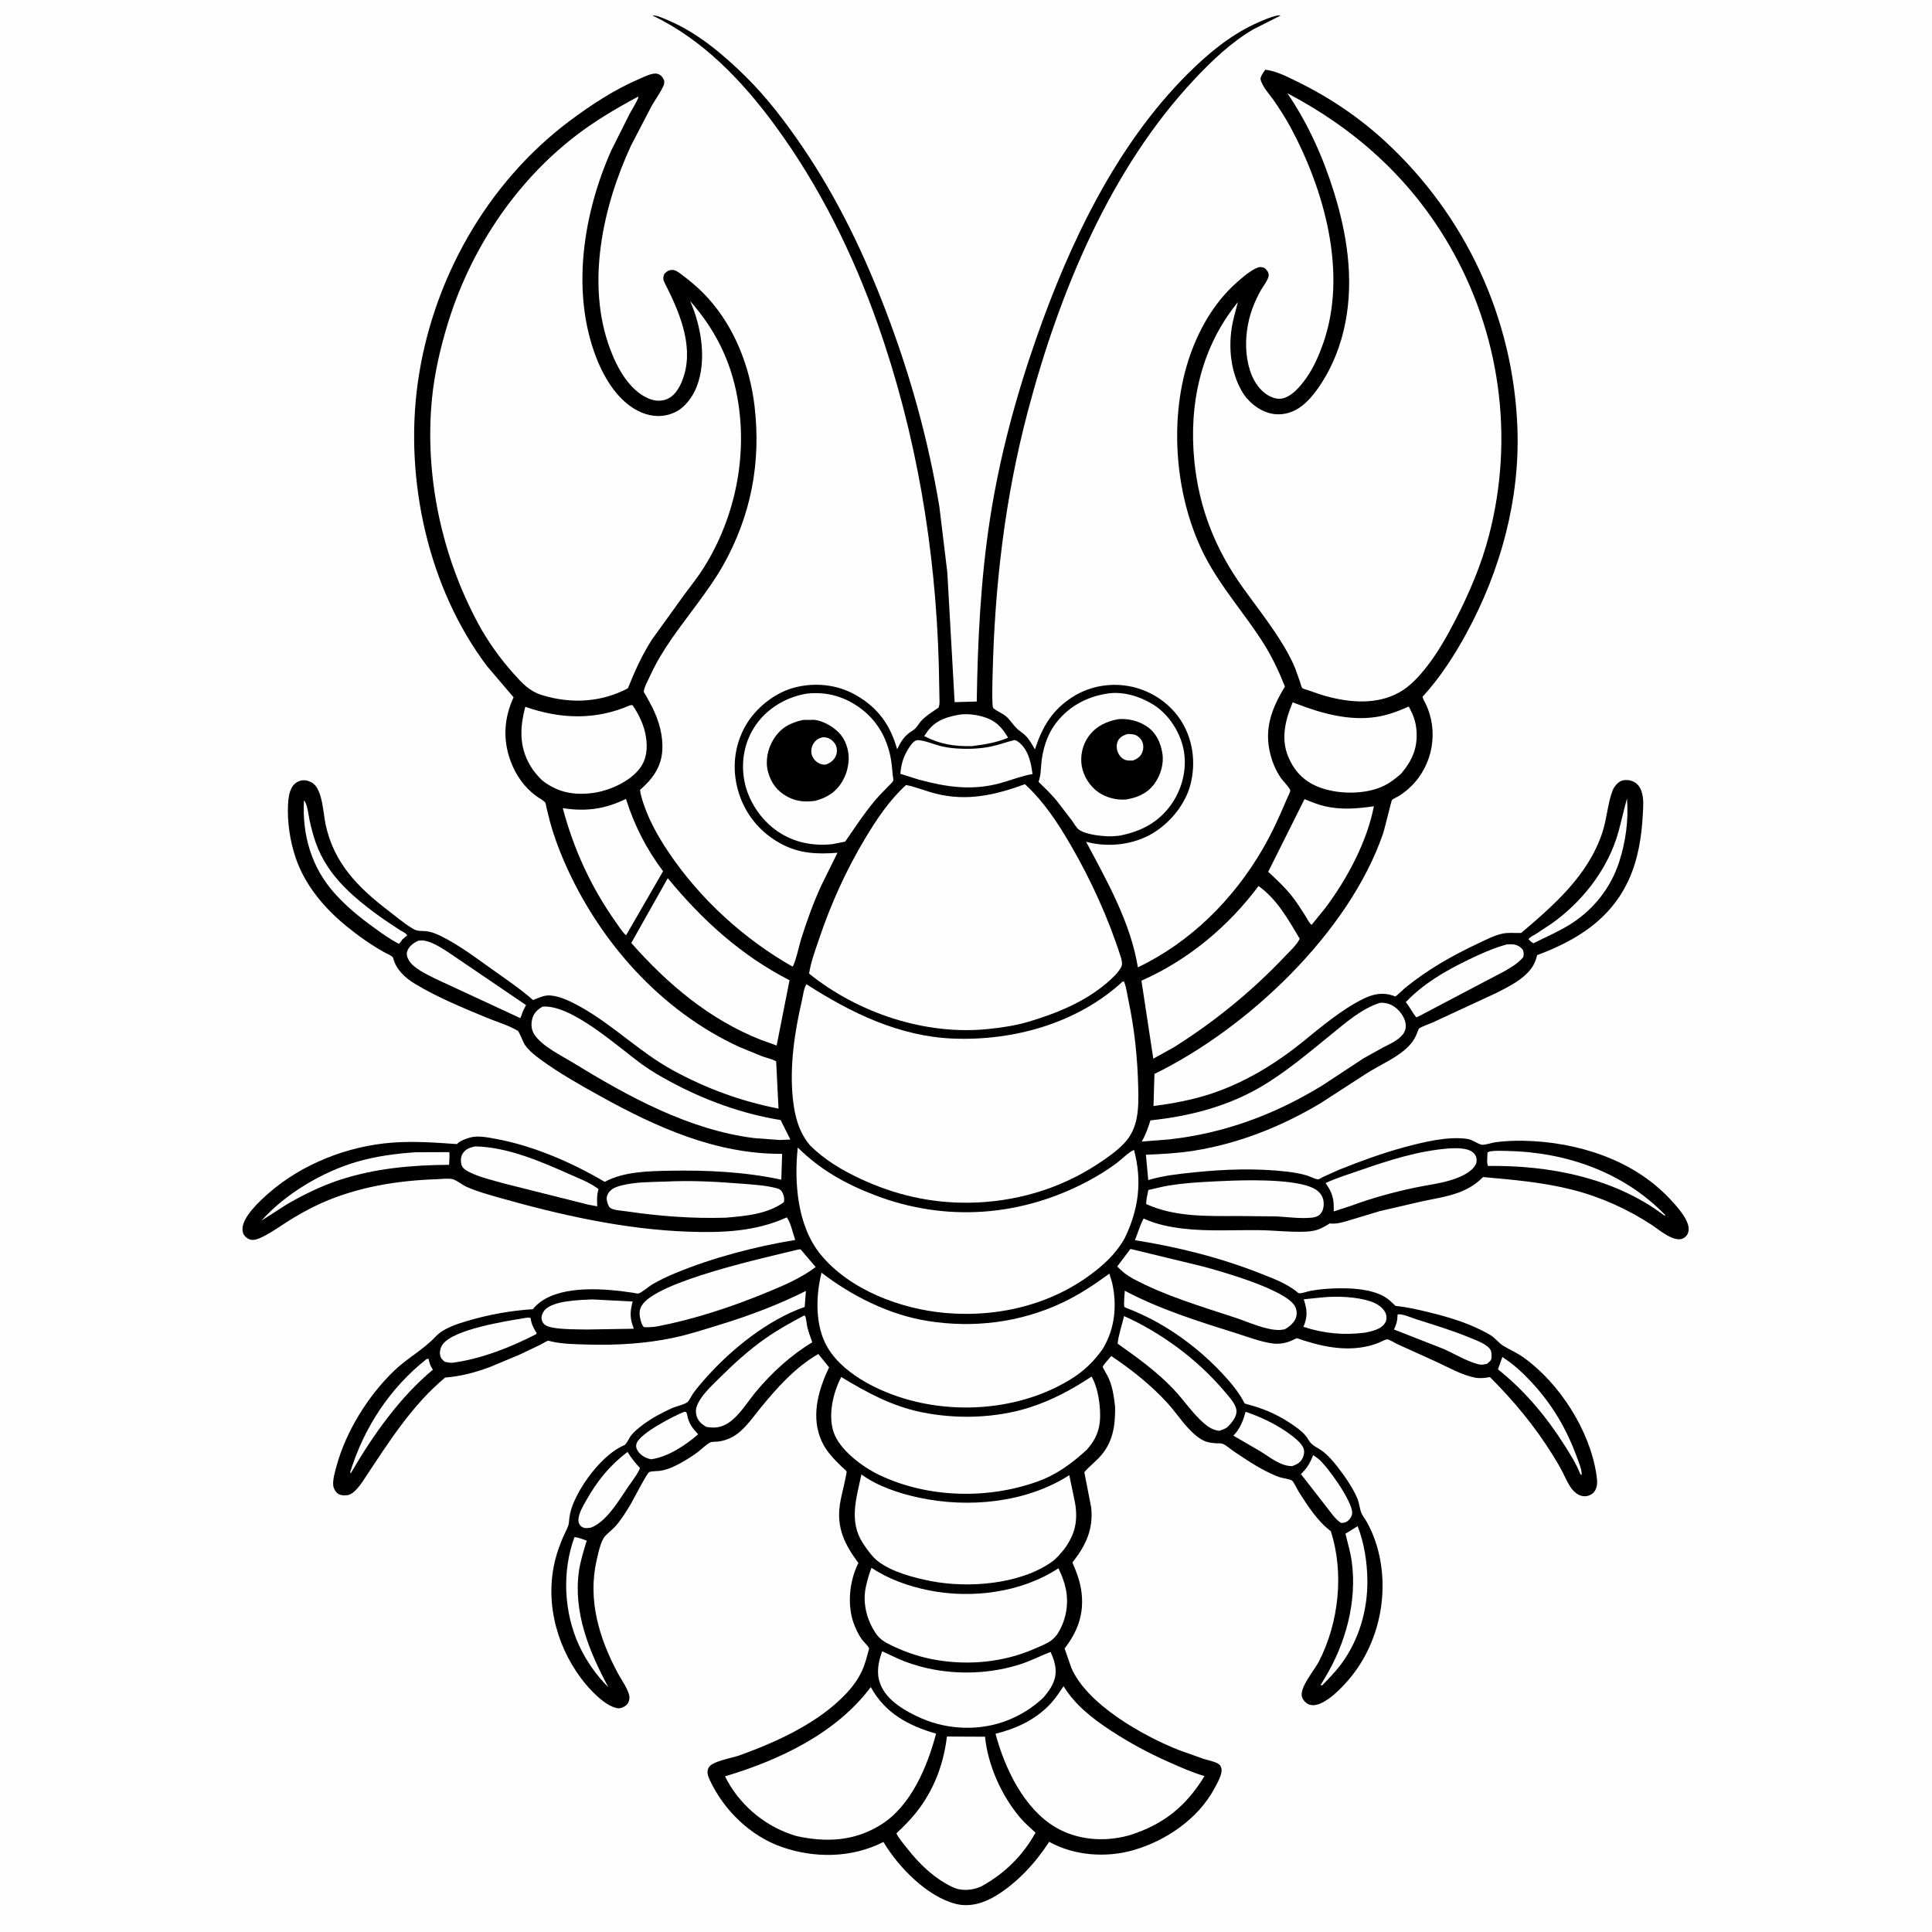 <svg version="1.1" xmlns="http://www.w3.org/2000/svg" style="display: block;" viewBox="0 0 2048 2048" width="1024" height="1024">
<path transform="translate(0,0)" fill="rgb(254,254,254)" d="M -0 -0 L 2048 0 L 2048 2048 L -0 2048 L -0 -0 z"/>
<path transform="translate(0,0)" fill="rgb(0,0,0)" d="M 691.76 16.5 L 692.905 16.37 C 697.191 16.554 703.894 19.66 707.93 21.367 C 739.177 34.584 766 57.169 789.989 80.714 C 813.009 103.309 832.699 129.315 850.801 155.928 C 887.807 210.335 916.028 269.212 939.401 330.61 C 965.036 397.949 983.982 466.139 995.794 537.3 L 1004.19 606.703 L 1011.95 744.303 L 1035.4 743.653 C 1036.38 679.144 1039.55 614.203 1049.4 550.347 C 1059.53 484.628 1076.79 420.624 1098.75 357.908 C 1133.76 257.915 1183.01 154.042 1258.9 78.4 C 1279.52 57.85 1302.49 38.529 1328.96 25.948 C 1333.76 23.669 1352.91 14.897 1357.43 16.5 L 1328.5 31.132 C 1305.33 44.676 1285.2 63.849 1266.88 83.271 C 1176.62 178.978 1122.62 310.768 1089.5 436.164 C 1065.19 528.206 1054.46 620.548 1052.19 715.513 C 1052.08 719.836 1051.23 748.304 1052.8 750.449 C 1054.24 752.414 1062.98 756.583 1065.42 758.5 C 1070.62 762.574 1073.06 767.356 1077.5 771.846 C 1080.35 774.726 1083.99 776.781 1086.9 779.601 C 1091.15 783.711 1094.11 789.333 1097.06 794.399 C 1104.84 770.708 1115.12 752.916 1136.6 739.041 C 1155.39 726.898 1178.73 723.139 1200.5 728.122 C 1221.91 733.022 1241.34 746.492 1252.83 765.379 C 1264.77 785.017 1267.57 808.581 1262.17 830.743 C 1256.95 852.125 1240.74 871.927 1222.12 883.195 C 1202.05 895.339 1175.89 898.415 1153.27 892.829 L 1151.3 892.331 C 1173.6 934.107 1198.54 978.13 1206.19 1025.41 C 1262.05 998.767 1307.5 953.327 1338.4 900.16 C 1348.22 883.249 1356.19 865.74 1363.78 847.72 C 1364.45 846.139 1367.91 839.349 1367.75 837.931 C 1367.48 835.349 1359.68 827.465 1357.84 824.792 C 1352.6 817.146 1348.89 808.421 1346.61 799.452 C 1339.69 772.257 1348.24 750.666 1362.07 727.755 C 1355.36 710.929 1348.13 695.617 1338.34 680.314 C 1318.87 649.871 1294.37 622.521 1277.63 590.35 C 1246.13 529.829 1238.78 447.749 1259.53 382.592 C 1269.43 351.515 1286.25 321.36 1310.8 299.589 C 1316.88 294.196 1324.01 288.004 1331.35 284.438 C 1334.81 282.755 1336.89 282.738 1340.5 284.085 C 1342.75 286.141 1344.69 288.222 1344.87 291.5 C 1345.09 295.829 1338.73 303.846 1336.6 307.612 C 1333.25 313.521 1330.27 319.904 1327.88 326.258 C 1322.21 341.301 1319.77 358.851 1321.39 374.812 C 1322.94 390.126 1328.22 406.909 1340.79 416.737 C 1345.58 420.482 1352.68 423.664 1358.91 422.467 C 1369.57 420.418 1378.57 409.321 1384.59 400.904 C 1392.34 390.062 1398.13 376.785 1402.54 364.247 C 1428.75 289.846 1403.99 201.602 1367.88 134.626 C 1362.85 125.292 1356.96 116.265 1351 107.496 C 1346.43 100.763 1337.51 91.472 1336.15 83.5 C 1336.85 79.624 1339.07 77.002 1341.33 73.858 C 1353.43 75.488 1364.16 81.158 1375.01 86.454 C 1409.02 103.059 1440.55 124.261 1468.41 149.942 C 1553.67 228.556 1604.14 337.228 1608.51 453.35 C 1611.36 529.035 1590.79 604.471 1554.78 670.793 C 1541.87 694.563 1526.34 718.707 1507.93 738.602 C 1508.37 740.954 1509.83 743.108 1510.89 745.258 C 1525.46 774.762 1519.12 811.045 1495.44 833.907 C 1491.81 837.406 1487.75 840.704 1483.5 843.412 C 1481.61 844.62 1476.69 846.688 1475.41 848.204 C 1474.97 848.725 1467.57 879.421 1466.11 883.656 C 1429.84 988.842 1322.33 1090.29 1223.76 1138.43 L 1222.76 1172.42 C 1243.65 1169.75 1264.77 1165.79 1284.78 1159.09 C 1319.75 1147.37 1352.23 1127.61 1380.8 1104.5 C 1400.76 1088.35 1422.03 1070.23 1445.12 1058.83 C 1455.7 1053.61 1465.81 1051.56 1477.22 1055.58 C 1477.84 1055.79 1478.42 1056.36 1479.07 1056.25 C 1480.27 1056.05 1487.58 1048.8 1489.05 1047.59 C 1513.01 1027.94 1539.12 1013.13 1567.04 1000 C 1575.11 996.21 1583.94 991.535 1592.71 989.67 C 1599.02 988.326 1606.05 989.18 1612.5 988.975 C 1647.79 959.007 1683.71 927.695 1698.67 882.179 C 1703.36 867.931 1704.09 852.243 1709.24 838.454 C 1710.84 834.143 1714.7 829.137 1719.21 827.549 C 1722.71 826.316 1728.04 826.872 1731.38 828.451 C 1735.75 830.519 1738.42 834.174 1740 838.673 C 1742.72 846.406 1741.86 855.276 1741.44 863.316 C 1740.19 887.115 1736.48 910.925 1726.47 932.747 C 1707.15 974.827 1671.08 996.908 1629.41 1012.5 C 1627.63 1020.13 1624.73 1025.61 1619.26 1031.25 C 1610.18 1040.62 1597.73 1046.62 1586.3 1052.54 L 1518.61 1083.9 C 1515.77 1085.19 1505.79 1088.54 1504.02 1090.59 C 1503.55 1091.15 1502.51 1094.13 1502.18 1095 C 1500.3 1099.85 1498.11 1103.63 1494.63 1107.5 C 1482.66 1120.84 1462.99 1128.57 1448.01 1138.26 L 1399.03 1169.96 C 1357.65 1194.41 1313.55 1212.08 1265.99 1219.73 C 1248.92 1222.47 1231.98 1223.39 1214.72 1224.06 L 1217.18 1250.92 C 1233 1246.16 1249.62 1244.42 1266 1242.72 C 1298.26 1239.39 1331.76 1238.24 1364.03 1241.96 C 1371.09 1242.78 1378.69 1244.03 1385.5 1246.09 C 1388.24 1246.92 1394.83 1250.29 1397.32 1250.18 C 1398.26 1250.14 1401.78 1247.95 1402.7 1247.5 L 1418.88 1240.22 C 1441.36 1231.19 1465.08 1222.45 1488.45 1216.14 C 1508.43 1210.75 1535.24 1204.15 1555.7 1207.34 C 1561.27 1208.2 1566.11 1212.66 1570.89 1213.47 C 1573.83 1213.96 1581.91 1211.25 1585.16 1210.82 C 1595.12 1209.5 1605.85 1209.05 1615.89 1209.28 C 1671.34 1210.58 1730.13 1228.76 1769.21 1269.91 C 1776.13 1277.19 1791.21 1293.14 1790.01 1304 C 1789.63 1307.44 1788.31 1309.88 1785.5 1311.95 C 1776.09 1318.89 1758.53 1303.44 1751.19 1298.63 C 1725.18 1281.6 1696.72 1268.79 1666.56 1261.12 C 1635.73 1253.27 1603.68 1250.56 1572.07 1247.72 L 1570.25 1249.53 C 1563.13 1256.33 1554.8 1261.05 1545.57 1264.38 C 1533.92 1268.59 1521.21 1270.66 1509.08 1273.09 L 1462.47 1283.87 L 1432.11 1293.06 C 1425.56 1295.04 1418.45 1297.43 1411.53 1297.06 L 1409.5 1296.9 C 1405.66 1299.44 1401.07 1302.01 1396.7 1303.53 C 1392.5 1305 1387.52 1305.48 1383.09 1305.65 C 1367.3 1306.25 1351.12 1304.25 1335.3 1304.03 C 1308.21 1303.65 1281.15 1305.55 1254.13 1302.38 C 1240.42 1300.77 1226.13 1297.91 1213.48 1292.21 L 1212.28 1291.66 C 1208.54 1298.57 1206.08 1307.3 1203.04 1314.64 C 1248.61 1321.89 1293.03 1332.95 1336 1349.89 C 1349.24 1355.11 1364.35 1360.63 1375.35 1369.88 C 1376.56 1370.9 1376.1 1370.88 1377.97 1370.87 C 1381.21 1370.86 1385.73 1369 1389.04 1368.38 C 1397.64 1366.78 1406.54 1366 1415.29 1365.74 C 1431.88 1365.25 1452.96 1366.1 1467.7 1374.62 C 1472.05 1377.14 1475.74 1380.92 1479.37 1384.35 C 1491.63 1385.46 1503.62 1388.36 1515.55 1391.26 C 1537.63 1396.63 1560.53 1403.71 1580.18 1415.43 C 1585.18 1418.4 1588.44 1423.5 1593.39 1426.5 C 1600.64 1430.89 1608.18 1434.06 1615.17 1439.07 C 1653.24 1466.36 1685.14 1516.3 1692.18 1562.59 C 1693.17 1569.08 1694.13 1576.3 1689.6 1581.76 C 1687.38 1584.43 1683.61 1585.98 1680.19 1586.1 C 1674.52 1586.3 1669.56 1582.59 1666.23 1578.3 C 1662.11 1572.99 1659.44 1566.45 1656.39 1560.5 C 1653.16 1554.17 1649.5 1548.11 1645.74 1542.08 C 1626.81 1511.66 1604.7 1485.01 1579.38 1459.75 C 1574.09 1460.78 1568.7 1461.37 1563.35 1460.31 C 1549.68 1457.6 1535.58 1449.58 1522.94 1443.73 L 1480.9 1424.67 C 1478.76 1423.67 1472.29 1419.67 1470.54 1419.75 C 1468.36 1419.85 1464.6 1422.06 1462.49 1422.95 C 1458.51 1424.65 1454.5 1425.9 1450.3 1426.91 C 1424.82 1432.98 1398.81 1426.89 1374.66 1418.5 C 1371.25 1420.15 1367.76 1421.86 1364.11 1422.95 C 1359.61 1424.29 1354.22 1424.83 1349.54 1424.21 C 1336.92 1422.56 1323.71 1417.49 1311.57 1413.67 C 1271.72 1401.16 1229.24 1387.9 1192.32 1368.25 C 1192.25 1371.41 1190.86 1383.28 1191.95 1385.49 C 1192.11 1385.81 1200.49 1389.05 1201.41 1389.44 C 1213.02 1394.35 1223.98 1399.84 1234.77 1406.39 C 1257.1 1419.92 1277.95 1436.91 1295.75 1456.01 C 1304.47 1465.37 1312.63 1474.95 1318.64 1486.32 L 1319.41 1487.79 L 1326.16 1489.71 C 1342.69 1494.16 1358.95 1502.04 1372.8 1512.06 C 1378.02 1515.83 1383.57 1520.14 1386.75 1525.83 C 1390.93 1533.31 1396.83 1534.1 1403.18 1539.28 C 1408.64 1543.73 1413.2 1549 1417.52 1554.53 C 1425.36 1564.56 1433.88 1576.72 1438.86 1588.5 C 1441.04 1593.64 1441.23 1599.64 1443.43 1604.5 C 1444.86 1607.64 1447.22 1610.37 1448.91 1613.4 C 1467.22 1646.25 1469.88 1687.97 1459.67 1723.77 C 1452.76 1748.02 1440.86 1769.33 1423.34 1787.51 C 1417.16 1793.93 1409.99 1800.52 1402.05 1804.67 C 1397.77 1806.91 1392.27 1808.66 1387.53 1806.77 C 1384.29 1805.47 1381.32 1802.31 1380.21 1799 C 1376.97 1789.29 1393.51 1770.24 1398.08 1761.31 C 1419.23 1720.09 1425.02 1667.33 1410.69 1623.07 C 1396.33 1612.28 1386.36 1596.32 1376.75 1581.39 C 1375.41 1579.32 1371.24 1570.61 1369.66 1569.5 C 1367.2 1567.77 1359.8 1567.02 1356.5 1565.9 C 1351.13 1564.08 1345.84 1561.51 1340.8 1558.92 C 1329.42 1553.08 1318.84 1545.8 1308.19 1538.72 C 1304.83 1536.49 1299.11 1531.36 1295.65 1530.33 C 1293.76 1529.77 1290.61 1530.07 1288.5 1529.91 C 1282.09 1529.42 1277.44 1528.53 1271.93 1524.83 C 1257.77 1515.32 1248.65 1499.39 1237.29 1487.01 C 1219.99 1468.16 1199.27 1451.6 1177.97 1437.44 C 1176.39 1439.44 1169.42 1446.88 1168.91 1448.9 C 1168.79 1449.42 1173.45 1457.37 1174.12 1458.67 C 1179.26 1468.59 1180.79 1480.41 1182.07 1491.36 C 1182.32 1511.84 1179.65 1530.09 1164.74 1545.5 C 1159.74 1550.66 1154.19 1555.13 1149.4 1560.51 L 1156.72 1598.05 C 1159.21 1621 1150.82 1638.77 1136.76 1656.25 C 1141.23 1666.59 1144.99 1676.37 1146.4 1687.63 C 1149.32 1710.88 1142.5 1729.25 1128.52 1747.46 L 1135.52 1767.62 C 1152.09 1806.8 1211.87 1840.27 1249.95 1855.25 L 1275.66 1864.41 C 1280.31 1865.9 1285.85 1866.87 1290.21 1869.01 C 1292.88 1870.33 1293.89 1871.46 1294.69 1874.34 C 1296.36 1880.36 1289.78 1891.3 1286.95 1896.52 C 1269.77 1928.19 1235.77 1951.38 1201.63 1961.18 C 1172.36 1969.59 1138.85 1967.16 1112.15 1952.4 C 1097.91 1974.48 1078.78 1995.3 1056.3 2009.23 C 1043.46 2017.19 1028.21 2022.02 1013.16 2018.19 C 982.877 2010.49 952.694 1979.46 937.178 1953.68 L 936.514 1952.56 L 935.531 1953.06 C 902.465 1969.52 863.742 1969.98 829.094 1958.01 C 795.439 1946.38 767.198 1918.81 752.316 1886.72 C 750.427 1882.64 748.943 1878.32 751.034 1874 C 754.45 1866.94 775.893 1863.63 783.5 1860.9 C 820.814 1847.51 862.353 1828.78 891.231 1801.04 C 900.489 1792.14 908.335 1782.85 913.752 1771.14 C 916.674 1764.82 918.449 1758.14 920.225 1751.43 C 920.359 1750.92 921.383 1747.86 921.276 1747.41 C 920.708 1745.05 915.124 1740.03 913.565 1737.8 C 909.896 1732.56 906.929 1726.43 904.815 1720.39 C 898.007 1700.94 900.436 1676.66 909.234 1658.25 L 909.912 1656.84 C 895.555 1637.47 886.598 1619.66 890.332 1594.81 C 891.861 1584.63 894.899 1574.78 896.705 1564.68 C 896.767 1564.33 897.619 1560.19 897.493 1559.93 C 896.831 1558.58 893.275 1555.81 892.064 1554.62 C 882.069 1544.79 873.639 1536.09 868.914 1522.54 C 860.322 1497.91 868.173 1471.88 878.856 1449.42 L 867.46 1435.28 C 843.032 1449.38 823.384 1471.32 805.8 1492.95 C 798.507 1501.92 791.195 1512.61 781.951 1519.62 C 775.582 1524.45 768.354 1527.34 760.407 1528.2 C 758.679 1528.39 754.933 1528.22 753.47 1528.79 C 749.301 1530.42 742.97 1536.94 739.026 1539.76 C 731.487 1545.14 723.521 1550.15 715.158 1554.16 C 710.298 1556.48 705.374 1558.25 700.026 1559.08 C 697.101 1559.53 690.578 1559.37 688.156 1560.49 C 685.765 1561.6 670.727 1590.97 668.03 1595.41 C 663.456 1602.95 658.369 1611.17 652.492 1617.78 C 649.084 1621.61 644.813 1624.63 641.397 1628.4 C 636.732 1633.54 633.966 1647.32 632.399 1654.22 C 622.85 1696.29 635.224 1736.95 655.111 1774 C 658.765 1780.81 667.402 1792.6 667.237 1799.92 C 667.169 1802.96 665.916 1805.94 663.5 1807.86 C 661.397 1809.53 657.699 1811.2 655 1810.83 C 641.211 1808.93 624.097 1789.93 616.178 1779.37 C 588.059 1741.88 576.474 1692.38 590.349 1647.09 C 592.477 1640.15 595.074 1633.51 598.035 1626.88 C 599.713 1623.12 602.768 1618.01 603.053 1614.01 C 603.571 1606.74 604.76 1601.12 607.477 1594.36 C 616.433 1572.08 639.395 1541.24 662.071 1531.8 C 663.934 1531.02 667.127 1524.02 668.71 1521.99 C 672.257 1517.45 676.871 1513.8 681.44 1510.34 C 690.7 1503.33 701.756 1497.49 712.313 1492.7 C 716.487 1490.8 725.573 1488.91 728.676 1486.36 C 730.663 1484.74 733.119 1479.35 734.768 1477.03 C 738.765 1471.41 743.379 1466.1 747.958 1460.95 C 775.353 1430.08 813.831 1399.13 852.997 1385.42 L 854.277 1368.44 C 826.077 1382.67 794.879 1394.47 764.716 1403.73 C 747.85 1408.9 730.888 1414.51 713.615 1418.15 C 684.068 1424.37 653.427 1426.14 623.291 1425.29 C 610.036 1424.92 595.408 1424.85 582.492 1421.54 C 582.087 1421.44 581.695 1421.14 581.283 1421.21 C 579.127 1421.59 574.976 1424.41 572.881 1425.44 L 550.672 1436.02 L 519.685 1448.98 C 503.478 1454.99 489.038 1458.84 471.856 1460.29 C 437.06 1489.19 412.412 1528.19 387.705 1565.5 C 383.614 1571.68 376.038 1583.94 368.156 1584.96 C 364.632 1585.41 360.683 1585.23 357.842 1583.02 C 355.364 1581.09 353.421 1577.41 353.19 1574.27 C 352.731 1568.03 355 1560.52 356.625 1554.48 C 366.561 1517.5 390.385 1479.29 417.928 1452.91 C 431.844 1439.58 448.808 1430.71 461.809 1416.81 C 469.99 1408.06 484.325 1403.47 495.497 1400.19 C 518.207 1393.51 541.237 1389.32 564.841 1387.8 C 584.239 1363.59 628.673 1365.34 656.909 1368.44 L 671.599 1370.45 C 672.649 1370.6 675.66 1371.39 676.659 1371.2 C 679.853 1370.58 687.618 1363.77 690.962 1361.8 C 698.869 1357.14 707.232 1353.17 715.705 1349.65 C 755.335 1333.17 800.607 1321.39 842.978 1314.4 C 840.505 1307.68 838.236 1295.97 834.049 1290.48 C 801.09 1305.45 766.4 1306.86 730.753 1305.67 C 662.084 1303.38 593.407 1287.87 527.539 1269.13 C 516.533 1265.99 504.961 1262.74 494.51 1258.05 C 489.893 1255.98 484.337 1251.21 479.792 1249.95 C 475.804 1248.84 467.18 1249.88 462.712 1250.03 C 420.909 1251.43 379.233 1258.24 340.768 1275.3 C 330.555 1279.83 320.546 1285.37 310.946 1291.07 C 301.079 1296.94 291.872 1303.91 281.747 1309.34 C 277.913 1311.4 273.103 1314 268.718 1314.31 C 265.459 1314.55 262.724 1313.33 260.387 1311.13 C 257.881 1308.77 256.969 1305.85 257.044 1302.5 C 257.333 1289.59 275.746 1272.74 284.764 1264.84 C 320.429 1233.63 368.947 1214.7 416 1211.22 C 439.033 1209.51 461.367 1211.17 484.342 1212.78 C 487.676 1209.22 493.911 1207.01 498.551 1205.77 C 506.654 1203.59 516.885 1205.66 525.019 1207.14 C 565.165 1214.45 606.024 1232.17 641.072 1252.83 C 661.079 1241.81 688.268 1241.41 710.656 1241.01 C 749.641 1240.3 790.002 1242.24 828.212 1250.51 L 829.102 1223.13 C 759.029 1223.5 696.019 1195.05 635.996 1161.78 C 615.108 1150.21 593.69 1138.09 574.319 1124.08 C 567.894 1119.43 561.137 1114.28 556.5 1107.75 C 554.914 1105.52 550.281 1093.54 548.912 1092.71 C 539.086 1086.8 526.513 1083.17 515.843 1078.76 C 490.365 1068.22 463.534 1057.18 439.9 1042.91 C 429.641 1036.72 419.581 1027.59 416.769 1015.49 C 416.28 1013.38 409.294 1010.52 406.907 1009.19 C 392.888 1001.33 379.644 991.896 367.2 981.754 C 343.714 962.614 323.154 938.162 313.374 909.17 C 307.521 891.821 304.405 871.668 305.302 853.339 C 305.61 847.036 306.216 840.623 309.272 834.977 C 311.472 830.911 315.044 828.34 319.518 827.335 C 323.385 826.466 328.248 827.962 331.5 830.159 C 342.016 837.264 342.626 862.684 345.287 874.671 C 354.315 915.347 379.505 940.706 411.659 965.354 C 419.634 971.467 427.526 978.173 436.057 983.488 L 437.58 984.428 C 442.967 987.876 447.959 986.318 453.909 987.427 C 458.378 988.26 462.916 990.087 467 992.084 C 486.003 1001.37 503.789 1014.79 521 1027.05 C 535.839 1037.63 551.32 1048.06 565.036 1060.06 L 569.056 1058.5 C 573.803 1056.56 578.117 1054.86 583.367 1055.24 C 593.979 1056.01 605.243 1061.74 614.432 1066.79 C 649.503 1086.07 677.73 1115.05 712.762 1134.26 C 748.577 1153.9 785.225 1167.29 825.27 1175.18 L 822.757 1125.05 C 818.455 1122.59 812.705 1121.45 807.985 1119.76 L 784.379 1110.1 C 700.03 1071.63 634.383 997.113 597.898 912.921 C 592.022 899.363 586.865 885.256 582.98 870.997 L 579.17 855.691 C 578.926 854.634 578.622 851.708 578.071 850.862 C 576.65 848.676 570.735 845.576 568.369 843.828 C 555.716 834.48 546.627 821.452 541.251 806.774 C 532.824 783.761 534.244 761.327 544.407 739.149 L 516.546 706.456 C 453.855 623.83 428.787 508.5 442.755 406.625 C 457.662 297.897 515.558 194.417 603.682 128.308 C 626.721 111.024 652.094 94.508 678.614 83.226 C 683.396 81.191 691.646 76.896 696.815 78.226 C 700.692 79.223 702.254 81.736 703.992 85 C 704.164 87.156 704.282 88.808 703.374 90.831 C 700.081 98.174 694.834 105.219 690.799 112.229 L 668.937 154.264 C 639.062 218.712 621.042 300.461 646.515 369.332 C 653.907 389.314 666.703 413.567 687.472 422.432 C 693.934 425.19 701.379 425.759 707.849 422.701 C 717.303 418.234 722.353 407.045 725.212 397.539 C 735.119 364.594 719.206 328.503 704.525 299.78 C 702.72 296.247 702.871 294.182 704.097 290.5 C 706.743 287.774 708.39 286.355 712.5 286.155 C 716.3 285.97 720.007 289.216 722.94 291.37 C 733.214 298.912 742.714 307.295 751.235 316.792 C 779.094 347.847 794.976 389.331 799.838 430.378 C 806.938 490.322 796.092 546.825 766.373 599.553 C 758.422 613.66 748.781 626.896 739.221 639.945 C 721.106 664.671 702.278 687.65 689.44 715.787 C 687.498 720.045 682.438 729.046 682.447 733.352 C 682.448 733.882 684.144 736.232 684.528 736.898 L 691.5 749.847 C 698.579 764.277 703.119 779.807 702.013 796 C 700.813 813.563 691.335 826.196 678.453 837.353 C 678.703 839.751 679.187 841.96 679.82 844.29 C 685.577 865.488 696.624 885.397 708.806 903.517 C 742.003 952.896 788.507 995.312 840.08 1024.64 C 842.617 1022.7 847.804 1000 849.052 996 C 855.17 976.394 862.23 956.828 870.847 938.176 L 887.777 903.947 C 866.463 905.673 847.215 904.86 828.006 894.469 C 805.401 882.242 789.422 862.716 782.377 837.952 C 775.768 814.72 778.287 790.523 790.198 769.5 C 800.788 750.809 820.661 734.71 841.444 729.038 C 863.286 723.078 887.274 725.456 907.022 736.688 C 930.645 750.124 943.825 768.445 951.009 794.283 C 954.034 787.887 957.417 782.023 962.965 777.5 C 965.306 775.591 968.277 774.254 970.377 772.107 C 972.588 769.848 974.076 766.855 976.227 764.5 C 981.466 758.764 988.476 754.495 994.852 750.156 C 996.45 746.8 995.813 741.271 995.811 737.602 L 995.167 704.597 C 991.739 581.748 971.405 459.897 930.529 343.883 C 904.135 268.97 868.617 197.077 821.543 132.949 C 786.893 85.746 745.236 42.078 691.76 16.5 z"/>
<path transform="translate(0,0)" fill="rgb(254,254,254)" d="M 452.39 1440.5 L 454.375 1440.44 L 454.517 1441.22 L 454.797 1442.5 C 455.507 1445.82 456.511 1448.12 458.301 1451.03 L 458.883 1451.95 C 424.438 1480.52 396.246 1520.14 373.737 1558.52 L 371.739 1561.97 L 371.243 1560.5 C 385.835 1513.31 413.449 1471.09 452.39 1440.5 z"/>
<path transform="translate(0,0)" fill="rgb(254,254,254)" d="M 1592.54 1438.49 C 1604.08 1445.87 1613.82 1454.83 1623.14 1464.81 C 1645.12 1488.34 1660.61 1514.53 1671.56 1544.65 C 1673.64 1550.37 1676.89 1557.66 1676.65 1563.78 L 1675.16 1562.5 C 1671.1 1551.98 1664.23 1541.12 1658.22 1531.65 C 1639.27 1501.76 1615.71 1473.58 1587.91 1451.59 L 1592.54 1438.49 z"/>
<path transform="translate(0,0)" fill="rgb(254,254,254)" d="M 608.927 1629.5 C 612.281 1629.27 618.586 1632.09 621.95 1633.14 L 621.695 1633.99 C 618.596 1644.36 615.209 1654.78 613.695 1665.52 C 607.53 1709.27 624.612 1750.93 644.905 1788.53 C 632.478 1776.51 621.347 1760.34 614.045 1744.66 C 597.638 1709.43 595.547 1666.04 608.927 1629.5 z"/>
<path transform="translate(0,0)" fill="rgb(254,254,254)" d="M 1392.07 1542.5 L 1397.3 1546.21 C 1407.33 1554.43 1433.04 1590.79 1433.34 1603.26 C 1433.42 1606.37 1431.87 1609.15 1429.74 1611.3 C 1427.34 1613.72 1424.85 1614.46 1421.5 1614.35 C 1415.41 1610.44 1410.67 1603.17 1406.21 1597.51 L 1379.01 1562.59 C 1385.42 1556.52 1388.85 1550.58 1392.07 1542.5 z"/>
<path transform="translate(0,0)" fill="rgb(254,254,254)" d="M 725.473 1496.5 C 726.149 1496.7 727.086 1496.54 727.5 1497.11 C 728.223 1498.11 728.893 1502.22 729.318 1503.62 C 731.527 1510.87 735.02 1515 740.094 1520.4 C 726.381 1532.22 708.539 1544.14 690.4 1546.9 L 688.75 1546.55 C 683.762 1545.4 678.415 1542.08 675.812 1537.59 C 674.361 1535.09 673.86 1532.65 674.889 1529.87 C 678.89 1519.08 714.503 1500.77 725.473 1496.5 z"/>
<path transform="translate(0,0)" fill="rgb(254,254,254)" d="M 322.228 848.5 C 325.953 852.006 327.058 864.562 328.206 869.762 C 329.914 877.5 331.922 885.314 334.545 892.797 C 337.881 902.318 342.077 910.711 347.675 919.101 C 362.618 941.498 384.428 958.642 406.171 974.117 L 423.977 985.997 C 426.278 987.414 430.563 989.103 431.603 991.5 L 426.466 995.922 C 425.386 997.726 424.391 999.045 422.872 1000.5 C 413.844 995.959 405.251 989.698 397.067 983.798 C 381.949 972.898 367.697 961.347 355.176 947.48 C 330.166 919.781 320.196 885.337 322.228 848.5 z"/>
<path transform="translate(0,0)" fill="rgb(254,254,254)" d="M 1724.67 846.405 C 1726.5 868.938 1723.35 892.274 1716.38 913.725 C 1707.44 941.262 1689.09 964.417 1664.6 979.744 C 1652.09 987.57 1638.64 993.307 1625.5 999.918 L 1623.2 998.5 L 1620.3 995.686 C 1621.91 993.052 1625.94 991.372 1628.6 989.743 L 1645.5 978.556 C 1675.61 956.905 1700.97 925.611 1712.95 890.294 C 1717.83 875.882 1720.49 861.006 1724.67 846.405 z"/>
<path transform="translate(0,0)" fill="rgb(254,254,254)" d="M 1481.46 1393.5 L 1482.74 1393.21 C 1487.78 1393.02 1496.61 1397.03 1501.65 1398.61 C 1520.74 1404.61 1539.86 1410.47 1558.37 1418.1 C 1564.64 1420.69 1574.23 1424.11 1578.82 1429.23 C 1581.22 1431.91 1581.25 1435.39 1581.08 1438.78 C 1580.89 1442.61 1578.99 1443.21 1576.24 1445.7 C 1572.75 1446.53 1570.21 1447.04 1566.72 1446.08 C 1554.01 1442.59 1541.96 1435.16 1529.94 1429.79 L 1477.65 1409.33 C 1480.15 1404.18 1481.31 1400.26 1481.44 1394.53 L 1481.46 1393.5 z"/>
<path transform="translate(0,0)" fill="rgb(254,254,254)" d="M 1018.78 757.332 C 1025.99 756.612 1033.68 757.472 1040.65 759.371 C 1054.48 763.133 1061.61 769.986 1068.63 782.004 C 1056.38 787.177 1043.59 789.292 1030.47 790.886 C 1011.87 791.398 996.3 788.881 979.697 780.321 L 983.5 774.733 C 992.617 762.989 1004.82 759.456 1018.78 757.332 z"/>
<path transform="translate(0,0)" fill="rgb(254,254,254)" d="M 1439.13 1617.82 C 1446.11 1635.29 1449.34 1656.66 1449.48 1675.37 C 1449.73 1706.71 1440.82 1737.57 1422.38 1763.07 C 1416.27 1771.52 1408.89 1779.07 1401.62 1786.5 L 1399.77 1786.31 L 1404.35 1778.82 C 1426.34 1742.55 1438.69 1697.82 1432.93 1655.5 C 1431.57 1645.46 1428.63 1635.65 1426.22 1625.82 L 1439.13 1617.82 z"/>
<path transform="translate(0,0)" fill="rgb(254,254,254)" d="M 1320.41 1496.57 C 1337.5 1502.35 1354.93 1510.75 1369.27 1521.77 C 1373.72 1525.2 1378.99 1529.45 1381.5 1534.55 C 1383.03 1537.68 1382.46 1541.96 1381.11 1545.05 C 1378.84 1550.29 1374.89 1552.32 1369.76 1554.13 C 1357.51 1554.35 1346.1 1544.59 1335.97 1538.44 L 1307.43 1521.85 C 1314.67 1514.39 1317.62 1506.32 1320.41 1496.57 z"/>
<path transform="translate(0,0)" fill="rgb(254,254,254)" d="M 665.205 1539.09 C 669.066 1545.48 673.282 1550.63 678.346 1556.1 C 677.891 1557.47 677.895 1557.6 677.123 1559.11 C 674.1 1565.01 669.354 1570.87 665.626 1576.4 C 656.191 1590.39 642.535 1613.6 626.193 1619.4 C 622.166 1619.91 618.735 1620.61 615.556 1617.5 C 613.697 1615.68 612.89 1613.06 613.14 1610.5 C 613.834 1603.42 617.93 1596.7 621.354 1590.63 C 633.032 1569.9 646.211 1553.5 665.205 1539.09 z"/>
<path transform="translate(0,0)" fill="rgb(254,254,254)" d="M 440.725 1221.43 L 476.329 1221.32 C 476.734 1225.72 476.246 1230.33 476.064 1234.75 C 436.389 1235 397.571 1238.43 359.644 1250.89 C 340.366 1257.22 320.933 1266.78 303.442 1277.01 L 277.147 1293.95 C 302.347 1265.61 341.576 1242.31 377.757 1231.69 C 398.255 1225.67 419.468 1222.86 440.725 1221.43 z"/>
<path transform="translate(0,0)" fill="rgb(254,254,254)" d="M 1579.55 1220.5 C 1585.28 1219.62 1591.68 1219.92 1597.5 1220.04 C 1660.2 1221.25 1721.34 1242.52 1765.5 1288.29 L 1764.24 1288.5 C 1711.36 1248.5 1642.33 1235.06 1577.31 1235.97 C 1575.75 1232.85 1576.81 1225.2 1576.84 1221.5 L 1579.55 1220.5 z"/>
<path transform="translate(0,0)" fill="rgb(254,254,254)" d="M 555.459 1397.32 C 557.842 1396.95 560.194 1396.28 562.5 1397.23 C 563.138 1402.9 565.191 1407.23 568.151 1411.98 L 568.952 1413.25 L 568.293 1414.3 C 541.46 1428.16 509.317 1440.82 479.285 1444.61 C 476.607 1444.65 474.123 1444.08 471.5 1443.59 C 468.766 1441.19 467.204 1440 466.5 1436.17 C 465.801 1432.36 467.213 1427.78 469.518 1424.75 C 481.461 1409.08 535.887 1400.51 555.459 1397.32 z"/>
<path transform="translate(0,0)" fill="rgb(254,254,254)" d="M 627.647 1377.43 L 670.628 1379.66 C 667.66 1391.11 667.529 1397.42 671.893 1408.52 L 622.041 1409.34 C 612.05 1409.05 585.902 1409.69 578.265 1404.8 C 575.831 1403.24 574.525 1400.94 574.091 1398.09 C 573.645 1395.17 575.391 1391.13 577.239 1388.95 C 586.074 1378.51 614.823 1378.09 627.647 1377.43 z"/>
<path transform="translate(0,0)" fill="rgb(254,254,254)" d="M 1400.81 1375.41 C 1416.43 1373.64 1437.51 1374.53 1452.5 1379.39 C 1458.69 1381.4 1465.91 1385.54 1468.68 1391.75 C 1470.02 1394.76 1470.22 1398.62 1468.63 1401.61 C 1464.6 1409.25 1454.53 1411.03 1446.9 1412.69 C 1424.51 1415.54 1403.07 1413.59 1381.68 1406.46 C 1386.03 1396.54 1385.81 1389.28 1382.6 1379.13 L 1382.03 1377.34 L 1387.71 1376.71 L 1400.81 1375.41 z"/>
<path transform="translate(0,0)" fill="rgb(254,254,254)" d="M 442.72 997.5 C 443.835 997.165 443.636 997.184 445.031 997.001 C 457.155 995.41 476.691 1010.76 486.524 1017.13 L 557.612 1065.44 C 555.997 1068.48 554.348 1071.46 553.311 1074.76 C 552.803 1076.38 552.314 1077.77 551.5 1079.28 L 547.743 1077.5 L 460.705 1037.12 C 451.968 1032.56 438.736 1026.72 433.493 1018.12 C 431.773 1015.3 430.652 1012.02 431.582 1008.73 C 433.083 1003.42 438.073 999.795 442.72 997.5 z"/>
<path transform="translate(0,0)" fill="rgb(254,254,254)" d="M 1597.26 1001.12 L 1602.5 1000.98 C 1607.35 1001.13 1610.9 1002.94 1614.09 1006.5 C 1615.44 1009.62 1615.37 1011.19 1614.75 1014.5 C 1609.4 1021.18 1601.95 1025.31 1594.67 1029.6 L 1551.32 1052.36 L 1506.41 1076.05 L 1501.42 1078.5 C 1497.32 1073.71 1494.35 1067.39 1490.2 1062.27 C 1508.91 1042.78 1530.77 1029.98 1554.82 1018.23 C 1568.61 1011.48 1582.42 1005.18 1597.26 1001.12 z"/>
<path transform="translate(0,0)" fill="rgb(254,254,254)" d="M 503.605 1215.22 C 537.952 1215.85 573.36 1231.21 604.332 1244.98 C 614.476 1249.49 625.613 1253.71 634.465 1260.5 C 632.525 1266.63 632.864 1272.44 633.081 1278.77 L 623.773 1277.03 L 534.319 1254.56 C 522.263 1251.12 507.6 1247.76 496.5 1241.98 C 493.378 1240.36 490.054 1238.07 489.14 1234.47 C 488.166 1230.64 488.362 1226.03 490.578 1222.67 C 493.865 1217.69 498.124 1216.57 503.605 1215.22 z"/>
<path transform="translate(0,0)" fill="rgb(254,254,254)" d="M 1535.64 1217.42 C 1542.66 1217 1551.61 1216.76 1558.17 1219.58 C 1561.14 1220.86 1563.73 1223.28 1564.76 1226.41 C 1565.6 1228.97 1565.48 1232.21 1564.21 1234.6 C 1560.41 1241.73 1551.01 1246.27 1543.77 1249.03 C 1530.09 1254.26 1514 1255.93 1499.67 1258.98 C 1476.88 1263.82 1454.13 1270.01 1432.3 1278.13 L 1413.82 1284.15 C 1414.17 1271.21 1412.72 1264.66 1405.12 1254.08 C 1416.84 1248.66 1429.45 1244.81 1441.64 1240.58 C 1472.26 1229.96 1503.15 1219.95 1535.64 1217.42 z"/>
<path transform="translate(0,0)" fill="rgb(254,254,254)" d="M 852.302 1394.5 C 852.691 1394.69 853.221 1394.72 853.47 1395.08 C 854.422 1396.43 855.29 1404.71 855.793 1406.75 C 857.14 1412.23 859.142 1417.56 861.028 1422.87 C 838.287 1436.63 818.3 1454.89 801.335 1475.26 C 792.597 1485.75 784.111 1500.17 772.797 1507.89 C 764.956 1513.25 757.925 1514.18 748.736 1512.54 C 745.233 1510.56 742.118 1508.26 740.034 1504.72 C 737.623 1500.63 736.987 1495.32 738.576 1490.81 C 742.357 1480.06 753.552 1469.8 761.454 1461.94 C 777.395 1446.09 793.622 1431.09 812.147 1418.24 C 825.015 1409.31 838.496 1401.83 852.302 1394.5 z"/>
<path transform="translate(0,0)" fill="rgb(254,254,254)" d="M 1075.25 784.5 C 1076.74 784.709 1077.74 785.193 1079 786.076 C 1089.8 793.652 1093.07 808.436 1094.48 820.5 C 1082.88 822.511 1071.6 827.052 1060.24 830.183 C 1030.29 838.435 1002.94 834.284 973.605 826.326 L 954.432 820.282 C 955.152 811.276 957.126 803.556 961.732 795.691 C 963.809 792.145 967.131 786.526 971 784.922 C 975.351 783.117 990.848 789.233 995.5 790.432 C 1000.96 791.839 1006.48 792.831 1012.1 793.262 C 1024.93 794.244 1038.12 793.935 1050.75 791.285 C 1059.14 789.524 1066.97 786.525 1075.25 784.5 z"/>
<path transform="translate(0,0)" fill="rgb(254,254,254)" d="M 1191.54 1395.11 C 1210.73 1403.57 1229.81 1415.03 1246.73 1427.35 C 1266.14 1441.48 1284.57 1458.71 1299.94 1477.16 C 1303.77 1481.75 1310.19 1488.92 1310.68 1495 C 1311.26 1502.22 1305.46 1508.31 1300.85 1513.09 C 1298.17 1514.76 1295.45 1515.71 1292.5 1516.74 C 1286.35 1516.08 1281.44 1513.19 1276.77 1509.21 C 1264.41 1498.68 1255.08 1484.29 1243.84 1472.45 C 1226.16 1453.84 1205.57 1439.11 1184.73 1424.32 C 1185.66 1414.87 1189.44 1404.49 1191.54 1395.11 z"/>
<path transform="translate(0,0)" fill="rgb(254,254,254)" d="M 704.737 1252.55 C 731.326 1251.18 758.195 1252.5 784.709 1254.65 C 797.322 1255.67 811.445 1256.33 823.663 1259.69 C 826.625 1260.51 828.11 1261.54 829.463 1264.28 C 830.995 1267.38 831.892 1271.24 830.796 1274.5 C 813.014 1287.18 790.458 1288.97 769.384 1290.8 C 734.336 1291.9 698.687 1289.21 664.024 1284.06 C 659.838 1283.43 649.757 1282.93 646.665 1280.23 C 644.713 1278.53 643.099 1273.21 643.091 1270.65 C 643.081 1267.49 644.68 1264.45 646.894 1262.28 C 650.173 1259.07 654.863 1257.59 659.215 1256.51 C 673.792 1252.9 689.788 1253 704.737 1252.55 z"/>
<path transform="translate(0,0)" fill="rgb(254,254,254)" d="M 1308.09 1251.46 C 1327.85 1250.9 1382.57 1249.75 1397.17 1262.78 C 1401 1266.19 1403.03 1270.37 1403.17 1275.5 C 1403.3 1280.1 1402.29 1284.42 1398.81 1287.68 C 1396.55 1289.8 1392.97 1290.55 1389.99 1290.83 C 1377.79 1291.98 1364.96 1290.02 1352.73 1289.44 L 1313.5 1289.04 C 1280.5 1289.07 1245.65 1290.34 1214.99 1276.36 C 1214.94 1271.51 1216.41 1266.25 1217.27 1261.47 C 1224.57 1259.94 1231.77 1257.85 1239.14 1256.68 C 1261.89 1253.1 1285.12 1252.43 1308.09 1251.46 z"/>
<path transform="translate(0,0)" fill="rgb(254,254,254)" d="M 846.345 1324.5 L 848.681 1324.34 L 864.637 1343.11 C 849.009 1355.02 829.808 1363.05 811.74 1370.47 C 774.754 1385.66 736.08 1398.41 696.784 1406.03 C 691.901 1406.71 687.456 1407.19 682.5 1406.8 C 681.246 1405.28 680.557 1404.13 679.941 1402.22 C 677.987 1396.17 676.722 1389.99 680.093 1384.22 C 695.325 1358.16 812.598 1332.82 846.345 1324.5 z"/>
<path transform="translate(0,0)" fill="rgb(254,254,254)" d="M 1198.3 1323.91 L 1274.59 1342.38 C 1294.01 1347.51 1363.41 1367.12 1372.78 1384.79 C 1374.76 1388.51 1375.06 1393.17 1373.66 1397.14 C 1371.91 1402.1 1366.22 1406.87 1361.72 1409.2 L 1356.5 1409.87 C 1341.63 1410.03 1323.74 1401.55 1309.68 1396.89 C 1273.29 1384.81 1235.12 1373.72 1201.22 1355.53 C 1194.58 1351.98 1189.5 1347.92 1184.3 1342.5 L 1198.3 1323.91 z"/>
<path transform="translate(0,0)" fill="rgb(254,254,254)" d="M 663.57 846.834 C 672.187 874.665 685.374 900.27 702.888 923.531 L 663.649 991.455 C 659.28 987.727 655.557 981.281 652.144 976.599 C 626.269 939.786 608.114 900.104 596.576 856.68 C 621.247 860.424 640.968 857.852 663.57 846.834 z"/>
<path transform="translate(0,0)" fill="rgb(254,254,254)" d="M 1382.82 847.13 C 1389.82 849.942 1396.9 852.908 1404.27 854.621 C 1421.61 858.655 1438.94 857.201 1456.36 854.691 C 1449.12 892.447 1427.8 931.984 1404.86 962.561 L 1390.34 980.397 C 1387.75 978.432 1385.54 973.681 1383.72 970.823 C 1379.15 963.645 1374.63 956.394 1369.31 949.733 C 1361.83 940.36 1353.1 932.262 1344.34 924.13 L 1382.82 847.13 z"/>
<path transform="translate(0,0)" fill="rgb(254,254,254)" d="M 1462.83 1063.03 C 1468.01 1062.78 1472.62 1063.76 1477.06 1066.52 C 1483.13 1070.3 1488.61 1077.36 1489.92 1084.5 C 1490.72 1088.86 1489.76 1093.28 1486.92 1096.71 C 1481.66 1103.03 1473.76 1106.47 1466.6 1110.09 L 1445.44 1121.83 L 1401.72 1150.63 C 1351.21 1181.5 1298.16 1201.26 1239.24 1207.84 L 1210.3 1210.08 C 1214.48 1202.83 1217.02 1195.58 1219.49 1187.64 C 1259.9 1183.44 1300.16 1173.23 1335.5 1152.7 C 1362.67 1136.92 1386.82 1116.28 1411.15 1096.57 C 1426.88 1083.83 1443.27 1069.22 1462.83 1063.03 z"/>
<path transform="translate(0,0)" fill="rgb(254,254,254)" d="M 668.249 747.5 L 670.51 747.5 C 677.338 757.388 682.932 769.225 684.751 781.206 C 686.508 792.782 685.671 804.425 678.5 814.115 C 667.9 828.44 646.01 838.241 628.664 840.543 C 608.29 843.246 591.442 840.115 575.009 827.48 C 569.994 822.699 565.463 817.376 561.96 811.383 C 550.16 791.198 551.094 771.13 556.829 749.257 C 594.561 762.384 631.347 763.573 668.249 747.5 z"/>
<path transform="translate(0,0)" fill="rgb(254,254,254)" d="M 575.037 1067.09 C 605.663 1064.33 655.915 1110.47 680.888 1128.51 C 690.146 1135.19 700.145 1140.95 710.172 1146.4 C 746.189 1165.96 786.919 1180.85 827.474 1187.28 L 837.83 1207.97 L 826.533 1208.44 L 799.348 1206.42 C 730.034 1197.69 665.789 1162.26 607.021 1126.27 C 594.224 1118.44 576.01 1109.82 567.023 1097.5 C 563.378 1092.5 562.668 1086.45 564.08 1080.5 C 565.638 1073.93 569.497 1070.46 575.037 1067.09 z"/>
<path transform="translate(0,0)" fill="rgb(254,254,254)" d="M 935.179 1750.42 L 951.457 1758.05 C 991.215 1775.67 1039.68 1777.51 1081.01 1764.37 C 1092.27 1760.79 1102.65 1755.34 1113.63 1751.12 C 1116.2 1756.72 1118.31 1762.33 1118.88 1768.51 C 1120.06 1781.32 1113.71 1790.62 1105.74 1799.85 C 1094.61 1810.2 1082.17 1818.04 1068.01 1823.62 C 1038.97 1835.08 1004.85 1833.87 976.362 1821.32 C 960.416 1814.29 939.826 1802.78 933.324 1785.45 L 932.804 1784 C 928.724 1773.11 931.245 1760.98 935.179 1750.42 z"/>
<path transform="translate(0,0)" fill="rgb(254,254,254)" d="M 1370.33 744.453 L 1374.99 746.288 C 1401.32 756.317 1430.01 764.294 1458.45 760.064 C 1470.83 758.222 1481.92 754.041 1493.31 748.961 C 1497.88 757.156 1500.76 764.676 1501.51 774.049 C 1503 792.601 1497.12 805.954 1485.45 819.897 C 1479.28 825.449 1472.57 830.591 1464.93 833.944 C 1445.39 842.515 1416.97 842.038 1397.23 834.064 C 1381.67 827.779 1371.41 816.781 1365.18 801.109 C 1357.67 782.201 1362.74 762.386 1370.33 744.453 z"/>
<path transform="translate(0,0)" fill="rgb(254,254,254)" d="M 1334.1 939.236 C 1353.94 953.361 1365.59 974.782 1377.78 995.122 C 1374.55 1001.93 1366.69 1008.9 1361.5 1014.38 C 1326.83 1050.98 1287.48 1082.97 1244.86 1109.84 L 1222.55 1122.27 L 1209.98 1039.55 C 1259.37 1017.76 1301.8 982.374 1334.1 939.236 z"/>
<path transform="translate(0,0)" fill="rgb(254,254,254)" d="M 707.853 930.932 C 744.46 975.392 785.344 1012.59 836.932 1039.13 L 823.28 1108.28 L 806.75 1102.35 C 752.061 1080.84 707.69 1043.18 669.177 999.589 L 707.853 930.932 z"/>
<path transform="translate(0,0)" fill="rgb(254,254,254)" d="M 1003.77 1840.8 L 1044.17 1840.98 C 1047.17 1871.19 1061.56 1903.23 1081.04 1926.4 C 1086 1932.29 1092.05 1937.48 1097.69 1942.71 C 1084.24 1967.06 1064.99 1985.93 1040.67 1999.43 C 1033.5 2002.82 1025.87 2004.04 1018.01 2002.95 C 1012.45 2002.17 1006.67 1999.03 1001.88 1996.24 C 986.288 1987.15 973.16 1974 962.055 1959.92 C 960.442 1957.87 950.238 1945.5 950.369 1943.31 C 950.372 1943.26 955.361 1938.51 955.968 1937.92 C 962.885 1931.14 969.379 1924.11 975.057 1916.24 C 991.391 1893.62 1000.47 1868.41 1003.77 1840.8 z"/>
<path transform="translate(0,0)" fill="rgb(254,254,254)" d="M 923.75 1661.94 C 941.956 1674.02 962.965 1681.44 984.288 1685.76 C 1030.05 1695.03 1082.66 1688.25 1121.99 1662.43 C 1125.33 1669.48 1128.18 1676.5 1129.76 1684.17 C 1133.26 1701.2 1129.87 1718.33 1120.47 1732.83 C 1118.49 1735.1 1116.35 1737.62 1113.85 1739.33 C 1108.64 1742.9 1101.93 1745.47 1096.12 1747.98 C 1063.78 1761.96 1027.99 1765.45 993.304 1759.78 C 977.222 1757.14 961.189 1751.94 946.5 1744.92 C 939.449 1741.54 933.517 1738.69 928.881 1732.11 C 919.211 1718.38 914.324 1700.23 917.574 1683.54 L 917.9 1682 C 919.317 1675.06 921.37 1668.61 923.75 1661.94 z"/>
<path transform="translate(0,0)" fill="rgb(254,254,254)" d="M 1173.36 735.288 C 1190.21 732.423 1208.76 738.232 1222.92 747.16 C 1238.8 757.177 1250.76 775.716 1254.54 793.957 C 1258.61 813.582 1253.7 834.808 1242.57 851.311 C 1228.95 871.509 1209.58 881.564 1186.22 885.924 L 1179.5 886.49 C 1169.88 886.809 1151.43 885.061 1143.61 879.395 C 1140.96 877.47 1138.09 872.287 1136.11 869.545 L 1119.99 848.594 C 1114.15 841.526 1107.44 835.186 1100.9 828.784 C 1103.27 822.252 1103.3 815.353 1103.94 808.5 C 1105.23 794.697 1109.92 779.521 1118.06 768.254 C 1131.49 749.677 1150.93 738.805 1173.36 735.288 z"/>
<path transform="translate(0,0)" fill="rgb(0,0,0)" d="M 1186.13 762.259 C 1196.48 761.666 1207.35 764.263 1215.93 770.212 C 1225.77 777.043 1230.13 786.819 1232.12 798.266 C 1234.03 809.216 1230.39 821.713 1223.88 830.615 C 1216.23 841.082 1205.77 845.541 1193.45 847.521 C 1183.38 848.264 1172.84 845.577 1164.5 839.896 C 1155.45 833.729 1148.5 822.862 1146.7 812.009 C 1144.9 801.17 1147.52 789.379 1154.01 780.5 C 1161.88 769.751 1173.25 764.365 1186.13 762.259 z"/>
<path transform="translate(0,0)" fill="rgb(254,254,254)" d="M 1195.32 778.034 C 1197.64 778.128 1200.1 778.178 1202.36 778.734 C 1205.77 779.572 1209.06 782.622 1210.59 785.723 C 1212.49 789.571 1212.27 794.427 1210.51 798.287 C 1208.58 802.512 1205.12 804.558 1200.98 806.197 C 1198.3 806.234 1194.86 806.427 1192.37 805.371 C 1188.5 803.726 1185.67 799.878 1184.46 795.957 C 1183.39 792.509 1183.48 788.23 1185.24 785.019 C 1187.57 780.787 1190.95 779.521 1195.32 778.034 z"/>
<path transform="translate(0,0)" fill="rgb(254,254,254)" d="M 913.152 1562.94 C 930.375 1575.59 953.057 1583.02 973.767 1587.49 C 1026.36 1598.84 1087.67 1593.23 1133.51 1563.71 L 1139.62 1593.26 C 1142.77 1612.48 1139.67 1626.18 1128.27 1641.99 C 1124.15 1646.92 1120.1 1652.01 1114.8 1655.74 C 1081.09 1679.5 1026.66 1683.74 987.062 1676.05 C 968.679 1672.48 945.709 1666.51 930.684 1655 C 924.673 1650.4 919.001 1642.34 914.837 1636.04 C 899.548 1612.89 907.853 1587.95 913.152 1562.94 z"/>
<path transform="translate(0,0)" fill="rgb(254,254,254)" d="M 855.002 735.31 C 864.371 734.224 873.862 734.663 883 736.915 C 892.863 739.346 901.478 743.425 909.845 749.171 C 928.884 762.247 940.151 781.513 944.291 804.044 C 945.372 809.925 945.726 815.836 946.338 821.771 C 946.49 823.237 947.213 826.083 946.922 827.329 C 946.565 828.859 943.419 831.669 942.384 832.733 C 937.663 837.585 932.821 842.347 928.422 847.498 C 916.575 861.37 906.344 877.163 895.932 892.144 L 882.246 894.865 C 861.674 897.001 841.898 893.175 824.579 881.483 C 806.711 869.42 793.019 848.888 789.041 827.644 C 785.151 806.874 789.265 785.417 801.503 768.074 C 814.015 750.343 833.827 738.854 855.002 735.31 z"/>
<path transform="translate(0,0)" fill="rgb(0,0,0)" d="M 851.151 763.158 L 863 763.058 C 872.962 763.97 885.147 771.262 891.341 779.006 C 897.76 787.03 900.708 798.69 899.351 808.863 L 899.108 810.5 C 898.245 816.539 896.495 821.87 893.502 827.216 C 886.729 839.315 877.134 845.441 864.042 848.938 C 853.118 850.328 843.944 849.692 834.131 844.234 C 823.551 838.35 817.299 829.873 814.123 818.096 C 811.072 806.78 813.723 793.862 819.799 784 C 827.56 771.403 837.305 766.368 851.151 763.158 z"/>
<path transform="translate(0,0)" fill="rgb(254,254,254)" d="M 872.42 781.5 C 874.086 781.591 875.915 781.686 877.5 782.24 C 881.379 783.595 885.102 787.269 886.458 791.153 C 887.604 794.435 887.312 798.878 885.73 801.967 C 883.487 806.345 879.789 808.98 875.235 810.5 C 872.419 810.715 869.954 810.208 867.52 808.774 C 864.034 806.72 861.263 803.423 860.351 799.448 C 859.542 795.92 860.25 791.43 862.201 788.375 C 864.827 784.265 867.733 782.518 872.42 781.5 z"/>
<path transform="translate(0,0)" fill="rgb(254,254,254)" d="M 1127.44 1787.47 C 1139.75 1807.56 1158.21 1821.81 1177.68 1834.58 C 1197.19 1847.38 1217.4 1858.28 1238.75 1867.75 C 1251.2 1873.27 1263.7 1878.95 1276.81 1882.7 C 1257.71 1914.26 1233.79 1933.69 1198.58 1945.05 L 1195.17 1946.01 C 1169.77 1952.64 1141.92 1950.5 1119 1937.05 C 1085.37 1917.32 1064.99 1874.32 1055.32 1837.89 C 1077.84 1832.18 1098.2 1822.79 1114.12 1805.45 C 1119.13 1799.99 1123.26 1793.57 1127.44 1787.47 z"/>
<path transform="translate(0,0)" fill="rgb(254,254,254)" d="M 923.066 1788.36 L 923.476 1789.1 C 938.606 1816.18 963.143 1829.42 992.284 1837.72 C 983.132 1872.5 965.927 1913.86 934.353 1933.93 C 906.29 1951.77 875.979 1953.29 844.225 1946.29 L 838.626 1944.46 C 808.57 1934.26 782.52 1911.49 768.561 1882.98 C 826.133 1865.79 886.385 1837.49 923.066 1788.36 z"/>
<path transform="translate(0,0)" fill="rgb(254,254,254)" d="M 891.752 1459.68 C 918.69 1476.07 945.563 1490.62 976.814 1497 C 1013.98 1504.59 1055.32 1503.45 1091.5 1491.93 C 1115.17 1484.39 1136.5 1472.83 1157.11 1459.19 C 1163.01 1469.3 1165.48 1483.88 1166.08 1495.43 C 1166.95 1512.4 1163.26 1524.38 1151.73 1537.08 C 1135.46 1551.85 1120.06 1563.27 1099.15 1570.71 C 1046.05 1589.62 982.797 1587.85 931.73 1563.37 C 914.224 1554.98 889.564 1536.73 883.481 1517.6 C 877.713 1499.46 883.146 1476.16 891.752 1459.68 z"/>
<path transform="translate(0,0)" fill="rgb(254,254,254)" d="M 870.878 1349.12 C 903.281 1373.99 942.535 1393.7 983.102 1400.24 C 1031.77 1408.09 1081.28 1402.01 1126 1380.96 C 1143.77 1372.6 1160.14 1361.66 1175.97 1350.12 L 1178.81 1359.36 C 1184.42 1383.74 1181.87 1409.02 1168.61 1430.39 C 1159.81 1442.75 1149.6 1452.84 1136.74 1460.97 C 1088.69 1491.35 1026.39 1498.85 971.5 1486 C 938.076 1478.17 895.718 1459.26 877.393 1428.62 C 863.859 1405.99 864.596 1373.96 870.878 1349.12 z"/>
<path transform="translate(0,0)" fill="rgb(254,254,254)" d="M 845.645 1216.41 C 869.447 1240 896.073 1254.91 927.255 1266.88 C 1002.83 1295.89 1083.34 1289.67 1154.51 1251.38 C 1164.69 1245.9 1174.7 1239.66 1183.95 1232.72 C 1189.54 1228.52 1195.84 1221.74 1202.08 1218.94 C 1210.97 1252.11 1207.03 1281.9 1192.24 1312.53 C 1185.25 1324.92 1176.44 1334.51 1165.58 1343.64 C 1120.18 1381.8 1060.38 1396.95 1001.93 1391.78 C 954.784 1387.6 900.76 1367.4 870.052 1330.02 C 845.213 1299.78 841.722 1253.91 845.645 1216.41 z"/>
<path transform="translate(0,0)" fill="rgb(254,254,254)" d="M 1190.04 1040.5 L 1191.54 1040.59 C 1194.06 1046.8 1194.83 1053.93 1196.21 1060.49 C 1202.71 1091.28 1205.88 1121.89 1206.58 1153.33 C 1207.05 1174.66 1207.05 1196.13 1191.25 1212.39 C 1182.94 1220.94 1172.73 1227.95 1162.78 1234.45 C 1122.4 1260.82 1074.96 1274.41 1026.82 1274.93 C 986.442 1275.37 948.478 1266.58 911.957 1249.52 C 892.166 1240.27 874.531 1229.69 858.824 1214.36 C 846.628 1199.81 842.386 1183.08 840.455 1164.57 C 836.832 1129.85 842.383 1093.6 850.23 1059.78 C 851.231 1055.47 852.245 1046.7 854.943 1043.36 C 902.041 1073.74 953.402 1098.7 1010.5 1100.94 C 1074.77 1103.46 1142.18 1084.59 1190.04 1040.5 z"/>
<path transform="translate(0,0)" fill="rgb(254,254,254)" d="M 960.449 832.121 C 971.19 834.238 981.595 838.719 992.259 841.366 C 1025.64 849.649 1055.14 842.692 1086.51 831.276 C 1106.57 849.828 1121.13 872.012 1134.78 895.454 C 1156.43 932.634 1175.06 973.581 1188.1 1014.57 C 1189.04 1017.54 1190.15 1022.06 1188.61 1024.94 C 1185.05 1031.57 1179.15 1036.89 1173.52 1041.75 C 1149.91 1062.12 1119.73 1074.29 1090.22 1083.11 C 1076.42 1087.2 1061.92 1089.3 1047.63 1090.79 C 981.173 1097.76 909.529 1073.91 857.666 1032.06 C 859.57 1019.62 864.089 1007.64 868.098 995.751 C 880.64 958.559 896.757 922.661 916.961 889 C 929.381 868.308 942.507 848.534 960.449 832.121 z"/>
<path transform="translate(0,0)" fill="rgb(254,254,254)" d="M 676.287 102.5 L 676.728 103.223 C 674.352 109.403 670.196 115.506 667.059 121.381 L 647.999 159.445 C 618.186 226.335 604.975 309.887 632.307 379.682 C 641.181 402.342 656.549 427.394 679.997 437.241 C 691.511 442.076 703.433 442.454 714.94 437.291 C 725.931 432.361 734.236 420.851 738.541 409.829 C 749.459 381.879 743.404 345.777 731.532 319.094 C 758.013 349.109 774.556 382.014 781.667 421.5 C 792.768 483.135 779.394 548.403 746.242 601.416 C 739.946 611.484 732.499 620.73 725.452 630.267 L 691.248 677.731 C 680.572 694.276 672.882 711.463 665.568 729.65 C 637.257 744.624 605.491 746.226 575 736.974 C 560.94 732.708 553.454 724.168 544.046 713.636 C 529.957 697.865 517.078 679.872 507.017 661.244 C 468.066 589.131 449.905 503.912 457.95 422.221 C 460.506 396.265 466.45 370.453 473.918 345.502 C 497.329 267.282 544.143 195.407 608.756 145.083 C 629.875 128.635 652.761 115.157 676.287 102.5 z"/>
<path transform="translate(0,0)" fill="rgb(254,254,254)" d="M 1364.65 98.825 C 1436.35 136.482 1494.7 188.846 1535.75 259.074 C 1590.29 352.368 1605.61 463.788 1578.24 568.137 C 1570.23 598.687 1557.71 628.223 1543.27 656.25 C 1534.29 673.676 1524.9 690.681 1512.81 706.184 C 1504.64 716.645 1495.44 727.051 1483.77 733.689 C 1459.87 747.286 1431.05 744.952 1405.5 737.911 C 1399.01 736.122 1392.63 733.744 1386.27 731.521 C 1385.34 731.192 1381.14 730.117 1380.55 729.502 C 1379.47 728.369 1378.61 724.483 1378.1 722.894 L 1373.02 708.631 C 1369.88 700.914 1366.03 693.697 1361.87 686.496 C 1348.66 664.107 1332.6 643.991 1317.5 622.932 C 1288.22 582.105 1270.99 538.554 1266.04 488.545 C 1260.03 427.897 1273.21 368.001 1312.2 320.291 C 1309.81 329.589 1306.93 338.923 1305.54 348.433 C 1302.29 370.633 1305.05 394.774 1316.27 414.5 C 1322.62 425.657 1333.84 434.877 1346.31 438.097 C 1356.84 440.816 1367.88 438.425 1376.89 432.561 C 1385.68 426.835 1393.17 417.572 1398.98 408.93 C 1412.8 388.373 1421.64 365.485 1426.29 341.203 C 1435.13 295.054 1427.9 248.348 1414.15 204 C 1402.62 166.814 1386.63 131.065 1364.65 98.825 z"/>
</svg>